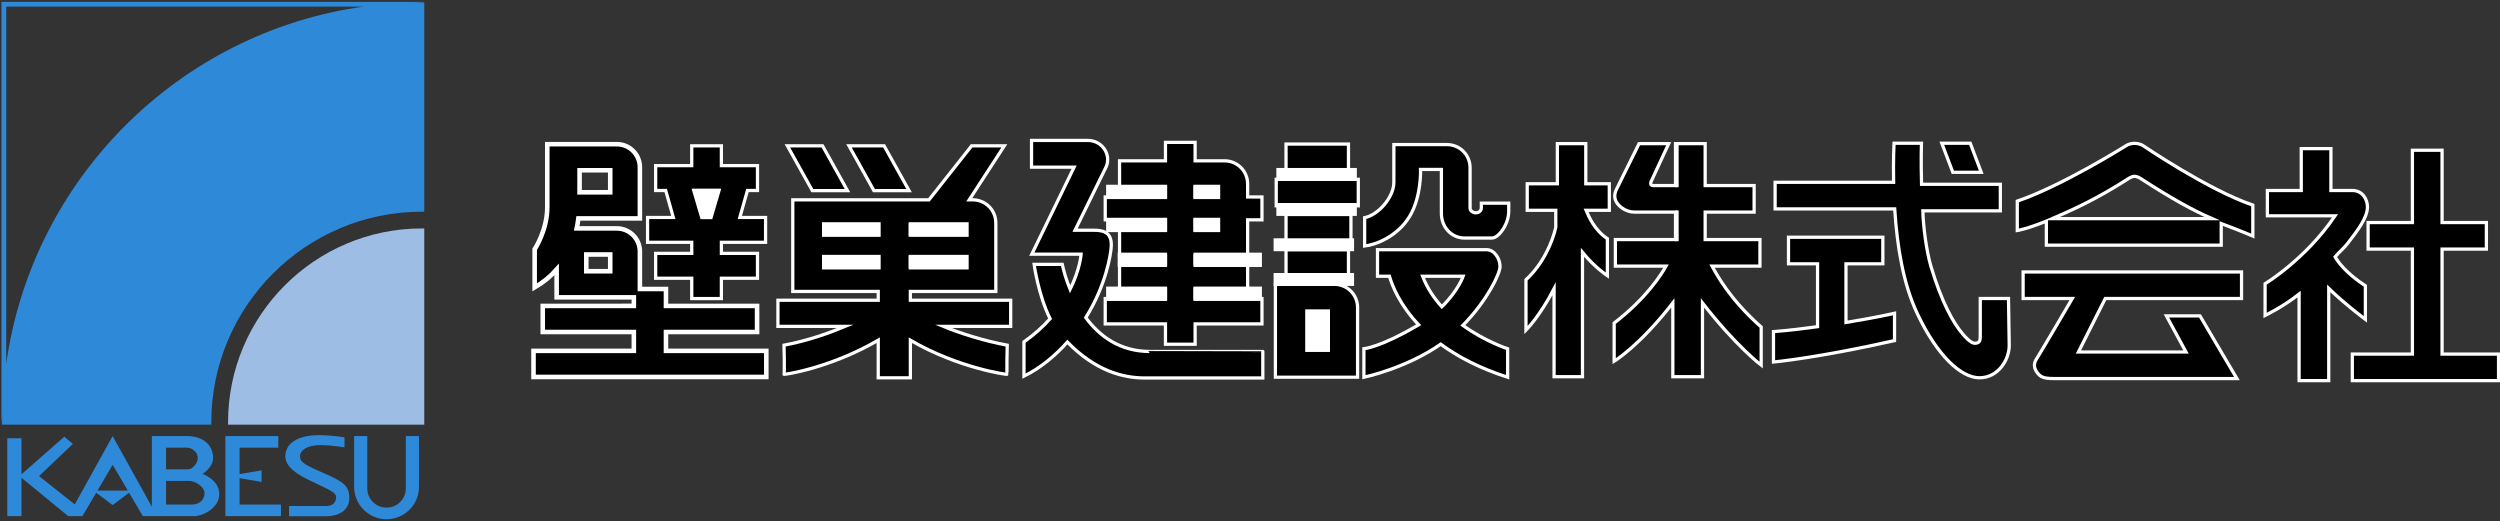 <?xml version="1.0" encoding="utf-8"?>
<!-- Generator: Adobe Illustrator 15.1.0, SVG Export Plug-In . SVG Version: 6.00 Build 0)  -->
<!DOCTYPE svg PUBLIC "-//W3C//DTD SVG 1.1//EN" "http://www.w3.org/Graphics/SVG/1.1/DTD/svg11.dtd">
<svg version="1.1" id="レイヤー_1" xmlns="http://www.w3.org/2000/svg" xmlns:xlink="http://www.w3.org/1999/xlink" x="0px"
	 y="0px" width="3835.275px" height="799.37px" viewBox="0 0 3835.275 799.37" enable-background="new 0 0 3835.275 799.37"
	 xml:space="preserve">
<rect x="0" y="0" width="3835.275" height="799.37" fill="#333333" stroke="none"/>
<g>
	<g>
		<g>
			<g>
				<path stroke="#FFFFFF" stroke-width="5" stroke-miterlimit="10" d="M1787.964,302.146h-92.416v35.063h92.416v15.395h-70.444
					v40.027h70.444v11.982h-70.444v38.861h70.444v14.543h-92.416v38.852h92.416v31.191h45.471V496.87h102.553v-38.852h-102.553
					v-14.543h80.564v-38.861h-80.564v-11.982h80.564v-10.125v-29.902V337.21h21.988v-35.063h-21.988v-20.08
					c0-19.514-15.815-35.35-35.341-35.35h-45.224v-28.299h-45.471v28.299h-70.444v40.027h70.444V302.146z M1868.509,352.604h-35.074
					V337.21h35.074V352.604z M1868.509,286.744v15.402h-35.074v-15.402H1868.509z"/>
				<path stroke="#FFFFFF" stroke-width="5" stroke-miterlimit="10" d="M1763.839,539.19c-45.678,0-77.089-23.463-98.128-51.914
					c31.23-50.033,38.592-97.699,39.095-109.852c0.92-22.105-13.782-24.219-26.737-24.219c-12.935,0-28.812,0-28.812,0
					l48.041-97.997c7.416-19.012-6.957-39.775-28.411-39.775c-19.483,0-86.393,0-86.393,0v41.035h65.298l-64.852,133.435h75.648
					c0,0-1.675,23.359-16.912,53.973c-6.01-14.641-9.867-28.223-12.047-38.33h-43.158c0,0,6.338,47.072,24.524,83.396
					c-10.772,12.096-23.946,24.166-40.105,35.498v52.621c25.89-12.799,48.399-31.941,66.604-52.305
					c42.595,43.787,84.891,55.094,118.538,55.094c32.038,0,181.271,0,181.271,0v-40.66
					C1937.303,539.19,1804.771,539.19,1763.839,539.19z"/>
			</g>
			<g>
				<path stroke="#FFFFFF" stroke-width="5" stroke-miterlimit="10" d="M2047.283,436.212h-90.678v22.543l0,0v105.949l0,0v13.959
					h126.051v-10.141v-29.885v-67.074C2082.656,452.044,2066.81,436.212,2047.283,436.212z M2037.15,536.735h-31.258v-58.607h31.258
					V536.735z"/>
				<path stroke="#FFFFFF" stroke-width="5" stroke-miterlimit="10" d="M2272.53,311.722c0,0,0,4.375,0,7.455
					c0,3.078-2.838,7.307-8.293,7.307c-5.479,0-8.992-3.789-8.992-7.307v-62.005c0-19.523-15.814-35.35-35.338-35.35h-81.584
					c0,0,0,36.721,0,58.166c0,21.43-22.554,49.278-44.823,54.003v43.434c17.803-1.951,50.962-15.156,69.297-45.936
					c18.118-30.343,16.5-71.536,16.5-71.536h31.96c0,0,0,51.769,0,67.364c0,20.879,15.25,37.869,35.575,37.869
					c20.327,0,32.359,0,42.104,0c9.749,0,25.626-20.75,25.626-41.002c0-9.75,0-12.463,0-12.463H2272.53z"/>
				<rect x="1972.909" y="221.014" stroke="#FFFFFF" stroke-width="5" stroke-miterlimit="10" width="95.785" height="40.742"/>
				<rect x="1972.909" y="383.06" stroke="#FFFFFF" stroke-width="5" stroke-miterlimit="10" width="95.785" height="40.736"/>
				<rect x="1972.909" y="329.052" stroke="#FFFFFF" stroke-width="5" stroke-miterlimit="10" width="99.58" height="40.725"/>
				<rect x="1957.866" y="275.043" stroke="#FFFFFF" stroke-width="5" stroke-miterlimit="10" width="125.885" height="40.716"/>
				<path stroke="#FFFFFF" stroke-width="5" stroke-miterlimit="10" d="M2301.193,408.894c0-12.529-8.901-25.834-20.593-25.834
					h-167.354v40.736h18.312c4.51,15.402,16.153,44.1,44.743,74.389c-0.802,0.48-1.527,0.992-2.343,1.479
					c-56.244,33.135-81.585,35.359-81.585,35.359v43.711c0,0,64.241-13.422,117.846-50.721
					c25.517,18.77,58.896,36.645,102.663,50.721v-43.711c0,0-34.211-10.963-68.69-35.846
					C2280.973,461.821,2301.193,420.077,2301.193,408.894z M2182.441,423.796h62.243c0,0-7.599,22.133-32.749,46.871
					C2199.817,457.37,2189.342,441.788,2182.441,423.796z"/>
			</g>
			<g>
				<polygon stroke="#FFFFFF" stroke-width="5" stroke-miterlimit="10" points="1300.102,292.459 1261.841,223.752 
					1207.968,223.752 1246.232,292.459 				"/>
				<polygon stroke="#FFFFFF" stroke-width="5" stroke-miterlimit="10" points="1394.592,292.459 1356.331,223.752 1302.46,223.752 
					1340.708,292.459 				"/>
				<path stroke="#FFFFFF" stroke-width="5" stroke-miterlimit="10" d="M1550.493,460.624h-153.909v-13.49h131.106v-10.145v-29.895
					v-65.174c0-19.516-15.816-35.347-35.342-35.347h-5.415l53.8-82.822h-50.167l-65.438,82.822h-208.914v22.542l0,0v104.055l0,0
					v13.963h131.099v13.49h-153.899v40.031h103.379c-23.987,10.006-58.053,22.285-94.018,28.908c0,0,1.057,43.564,0,44.621
					c-0.965,0.961,70.339-9.111,144.538-52.262v57.662h49.271v-57.662c74.208,43.15,149.551,53.223,148.601,52.262
					c-1.07-1.057,0-44.621,0-44.621c-35.979-6.623-74.078-18.902-98.085-28.908h103.394V460.624z M1396.584,344.704h85.619v14.615
					h-85.619V344.704z M1396.584,394.386h85.619v14.609h-85.619V394.386z M1347.313,408.995h-81.825v-14.609h81.825V408.995z
					 M1347.313,359.319h-81.825v-14.615h81.825V359.319z"/>
			</g>
			<g>
				<path stroke="#FFFFFF" stroke-width="5" stroke-miterlimit="10" d="M2432.763,220.314h-43.592v61.582h-46.232v40.72h43.791
					v26.197c-4.781,21.395-18.863,55.688-45.717,80.404v77.268c0,0,21.057-21.061,43.09-63.439v134.893h43.584v-190.76
					c19.32,23.49,38.189,35.779,38.189,35.779v-56.811c-20.145-13.434-28.756-34.422-32.613-43.531h35.584v-40.72h-36.084V220.314z"
					/>
				<path stroke="#FFFFFF" stroke-width="5" stroke-miterlimit="10" d="M2626.536,408.257h73.424v-40.736h-84.049v-42.158h75.094
					v-40.724h-75.094v-64.324h-45.484v64.324h-34.373c-3.057,0-4.703-2.322-2.93-6.404l26.875-57.92h-45.477l-33.742,68.293
					c-3.406,5.98-5.541,13.908-0.844,21.724c4.514,7.506,15.568,15.031,27.018,15.031h63.473v42.158h-92.264v40.736h77.646
					c-6.941,12.525-30.029,49.395-79.506,87.369v58.463c0,0,38.322-22.857,90.012-89.338v113.188h45.471V464.735
					c51.695,66.488,90.045,95.43,90.045,95.43v-58.471C2652.319,457.651,2633.466,420.782,2626.536,408.257z"/>
			</g>
			<polygon stroke="#FFFFFF" stroke-width="5" stroke-miterlimit="10" points="3746.39,543.204 3746.39,382.134 3814.378,382.134 
				3814.378,341.409 3746.39,341.409 3746.39,230.494 3700.903,230.494 3700.903,341.409 3632.923,341.409 3632.923,382.134 
				3700.903,382.134 3700.903,543.204 3608.696,543.204 3608.696,583.937 3833.042,583.937 3833.042,543.204 			"/>
			<g>
				<path stroke="#FFFFFF" stroke-width="5" stroke-miterlimit="10" d="M2831.929,404.698h56.545v-40.723h-144.713v40.723h44.576
					v96.453c-21.107,2.842-40.428,5.492-67.607,7.551v46.668c0,0,67.447-6.209,185.693-32.867v-41.842
					c0,0-29.389,6.715-74.494,14.023V404.698z"/>
				<polygon stroke="#FFFFFF" stroke-width="5" stroke-miterlimit="10" points="3039.462,264.352 3022.55,219.705 2978.942,219.705 
					2995.87,264.352 				"/>
				<path stroke="#FFFFFF" stroke-width="5" stroke-miterlimit="10" d="M3081.241,457.896h-43.293c0,0,0,38.947,0,49.836
					c0,14.197,0.373,17.064-5.711,18.621c-5.125,1.305-10.504-1.527-21.158-13.887c-14.428-16.732-32.359-48.658-48.828-103.766
					c-6.93-23.25-12.033-63.254-12.371-85.229h118.852v-40.724h-120.873c-1.049-35.684-0.162-63.043-0.162-63.043h-42.049
					c0,0-1.316,25.055-0.676,60.002h-181.764v40.731h183.439c3.809,58.219,13.055,114.805,34.641,160.566
					c30.355,64.322,67.002,98.566,95.414,98.566c28.396,0,45.652-27.287,45.652-49.563L3081.241,457.896z"/>
			</g>
			<g>
				<path stroke="#FFFFFF" stroke-width="5" stroke-miterlimit="10" d="M3103.704,457.956h75.395
					c-8.174,13.986-44.641,76.346-55.977,94.605c-4.73,8.633-0.768,16.967,5.844,23.115c5.197,4.813,14.568,5.059,21.426,5.059
					h281.209l-56.574-96.102h-51.496l30.057,55.373h-165.039l41.174-82.051h209.039v-40.732h-335.057V457.956z"/>
				<path stroke="#FFFFFF" stroke-width="5" stroke-miterlimit="10" d="M3287.657,223.445c0,0-4.959-3.539-13.055-3.539
					c-8.092,0-12.836,3.539-12.836,3.539s-98.977,62.105-167.055,85.079v45.105c0,0,14.744-2.229,44.627-14.445v36.912h268.254
					v-33.18c32.375,12.219,48.512,19.211,48.512,19.211v-47.48C3388.024,291.68,3287.657,223.445,3287.657,223.445z
					 M3148.421,335.362c27.994-12.145,67.086-29.114,117.514-61.819c0,0,4.471-3.035,8.668-3.035c4.211,0,8.885,3.035,8.885,3.035
					c50.428,32.705,81.971,49.675,109.967,61.819H3148.421z"/>
			</g>
			<path stroke="#FFFFFF" stroke-width="5" stroke-miterlimit="10" d="M3628.741,438.409
				c-30.127-19.584-42.414-37.285-46.471-44.336c5.451-6.781,13.695-13.297,19.174-20.543
				c14.758-19.479,30.486-38.975,30.486-56.236c0-11.276-7.52-25.058-22.994-25.058h-33.059v-64.242h-45.484v64.242h-51.977v38.823
				h103.826c-45.119,66.818-107.34,104.199-107.34,104.199v48.67c0,0,26.961-12.91,52.152-32.75v132.758h45.484V442.466
				c25.504,24.748,56.201,47.445,56.201,47.445V438.409z"/>
			<g>
				<path stroke="#FFFFFF" stroke-width="5" stroke-miterlimit="10" d="M1061.208,388.708h-55.355v38.123h55.355v31.209h45.471
					v-31.209h55.371v-38.123h-55.371v-16.959h67.79v-38.127h-39.524l11.705-41.386h15.4V254.1h-55.371v-30.357h-45.471V254.1
					h-55.355v38.137h15.415l11.692,41.386h-39.521v38.127h67.77V388.708z M1101.158,292.236l-11.687,41.386h-11.023l-11.692-41.386
					H1101.158z"/>
				<path stroke="#FFFFFF" stroke-width="7" stroke-miterlimit="10" d="M1021.67,538.29v-28.945h139.757v-40.033H1021.67v-25.953
					h-40.015V416.11v-30.332c0-19.523-15.831-35.355-35.355-35.355h-61.567c1.077-4.955,1.88-10.119,2.55-15.375h94.373v-10.146
					v-29.884v-38.473c0-19.51-15.831-35.346-35.355-35.346H839.583v38.463v1.566c0,3.682,0,14.211,0,33.789v23.106
					c0,35.082-19.359,64.324-19.359,64.324v58.461c13.1-7.572,24.313-16.764,33.719-27.432v2.633v3.043v36.986h118.455v13.172
					H832.637v40.033h139.761v28.945H818.485v40.027h357.098V538.29H1021.67z M889.134,261.229h47.021v33.789h-47.021
					C889.134,279.816,889.134,268.66,889.134,261.229z M936.154,416.11h-36.733v-25.66h36.733V416.11z"/>
			</g>
		</g>
		<g>
			<rect x="1261.04" y="340.891" fill="#FFFFFF" width="90" height="22.473"/>
			<rect x="1261.04" y="390.952" fill="#FFFFFF" width="90" height="22.473"/>
			<rect x="1394.04" y="340.891" fill="#FFFFFF" width="92" height="22.473"/>
			<rect x="1394.04" y="390.952" fill="#FFFFFF" width="92" height="22.473"/>
		</g>
		<polygon fill="#FFFFFF" points="1060.957,289.571 1106.457,289.571 1092.707,336.196 1074.707,336.196 		"/>
	</g>
	<g>
		<g>
			<path fill="#9DBDE4" d="M650.885,651.49H349.862v-3.676c0-163.969,133.404-297.362,297.362-297.362h3.66V651.49L650.885,651.49z"
				/>
			<g>
				<polygon fill="#2E89D9" points="367.545,733.568 401.254,739.332 401.254,721.531 367.545,727.291 367.545,686.811 
					426.94,686.811 426.94,668.998 367.545,668.998 355.637,668.998 345.759,668.998 345.759,791.854 359.747,791.854 
					367.545,791.854 431.047,791.854 431.047,774.037 367.545,774.037 				"/>
				<path fill="#2E89D9" d="M310.688,727.088c0,0,16.213-9.781,16.213-24.762c0-20.176-16.213-33.328-39.753-33.328h-32.401h-21.778
					v108.426l-60.156-108.426L114.706,773.77L59.93,730.42l51.881-49.445L98.67,669.902l-65.704,57.713v-55.293h-21.79v119.531
					h21.79v-58.881l71.704,58.881h21.771l21.142-35.961l25.229,18.965l25.211-18.965l21.144,35.961h13.802h7.978h11.969h1.832
					c6.95,0,32.812,0,43.083,0c11.935,0,38.544-11.568,38.544-33.893C336.373,735.646,310.688,727.088,310.688,727.088z
					 M149.52,752.613l23.292-39.594l23.266,39.594H149.52z M287.147,686.811c6.418,0,16.214,6.033,16.214,15.516
					c0,9.488-8.861,17.729-14.975,17.729c-5.252,0-27.286,0-33.641,0v-33.244C260.884,686.811,281.688,686.811,287.147,686.811z
					 M294.644,774.037c-9.063,0-33.223,0-39.897,0v-36.254c6.338,0,28.461,0,35.755,0c8.574,0,23.259,8.564,23.259,18.953
					C313.76,767.129,305.195,774.037,294.644,774.037z"/>
				<path fill="#2E89D9" d="M498.026,726.477c-29.599-12.838-37.831-17.316-37.831-26.254c0-9.4,11.225-17.316,30.487-17.316
					s37.831,3.443,37.831,3.443V670.99c0,0-18.568-3.439-40.823-3.439c-22.236,0-49.976,7.908-49.976,32.672
					c0,21.557,33.465,34.736,49.067,42.301c18.19,8.842,28.881,13.305,28.881,19.949c0,8.027-4.81,13.756-15.122,13.756
					c-10.324,0-57.109,0-57.109,0v15.828c0,0,37.858,0,56.179,0c20.877,0,36.239-9.629,36.239-27.973
					S527.591,739.32,498.026,726.477z"/>
				<path fill="#2E89D9" d="M622.599,668.998v69.406v10.771c0,16.334-13.236,29.578-29.571,29.578
					c-16.339,0-29.595-13.244-29.595-29.578v-10.771v-69.406H543.27v69.406v8.379c0,27.486,22.27,49.754,49.758,49.754
					c27.491,0,49.751-22.268,49.751-49.754v-8.379v-69.406H622.599z"/>
			</g>
			<path fill="#2E89D9" d="M635.558,4.024l15.327-1.191H2.233V651.49l1.223-15.344c-0.095,3.898-0.33,7.756-0.33,11.668v3.676
				h321.05v-3.676c0-178.123,144.92-323.046,323.049-323.046h3.66V3.724h-3.66C643.324,3.724,639.466,3.948,635.558,4.024z
				 M9.366,559.246l0.202-2.715V10.169h546.369l2.729-0.197C274.257,49.274,48.709,274.853,9.366,559.246z"/>
		</g>
	</g>
</g>
<g>
	<rect x="2570.249" y="220.382" fill="#FFFFFF" width="5" height="66.759"/>
	<rect x="2570.249" y="322.865" fill="#FFFFFF" width="5" height="47.156"/>
</g>
<g>
	<rect x="1958.075" y="257.678" fill="#FFFFFF" width="123.465" height="19.813"/>
	<rect x="1958.075" y="311.428" fill="#FFFFFF" width="123.465" height="19.813"/>
	<rect x="1953.846" y="418.823" fill="#FFFFFF" width="123.465" height="19.813"/>
	<rect x="1953.846" y="365.573" fill="#FFFFFF" width="123.465" height="19.813"/>
	<rect x="2002.353" y="474.573" fill="#FFFFFF" width="38" height="65.334"/>
</g>
<g>
	<rect x="1830.904" y="283.396" fill="#FFFFFF" width="41.031" height="22.031"/>
	<rect x="1830.904" y="334.063" fill="#FFFFFF" width="41.031" height="22.031"/>
	<rect x="1696.92" y="283.396" fill="#FFFFFF" width="93.531" height="22.031"/>
	<rect x="1696.92" y="334.063" fill="#FFFFFF" width="93.531" height="22.031"/>
	<rect x="1830.904" y="387.584" fill="#FFFFFF" width="105.021" height="22.031"/>
	<rect x="1830.904" y="439.626" fill="#FFFFFF" width="105.021" height="22.031"/>
	<rect x="1714.623" y="387.584" fill="#FFFFFF" width="75.828" height="22.031"/>
	<rect x="1696.92" y="439.626" fill="#FFFFFF" width="93.531" height="22.031"/>
</g>
</svg>

